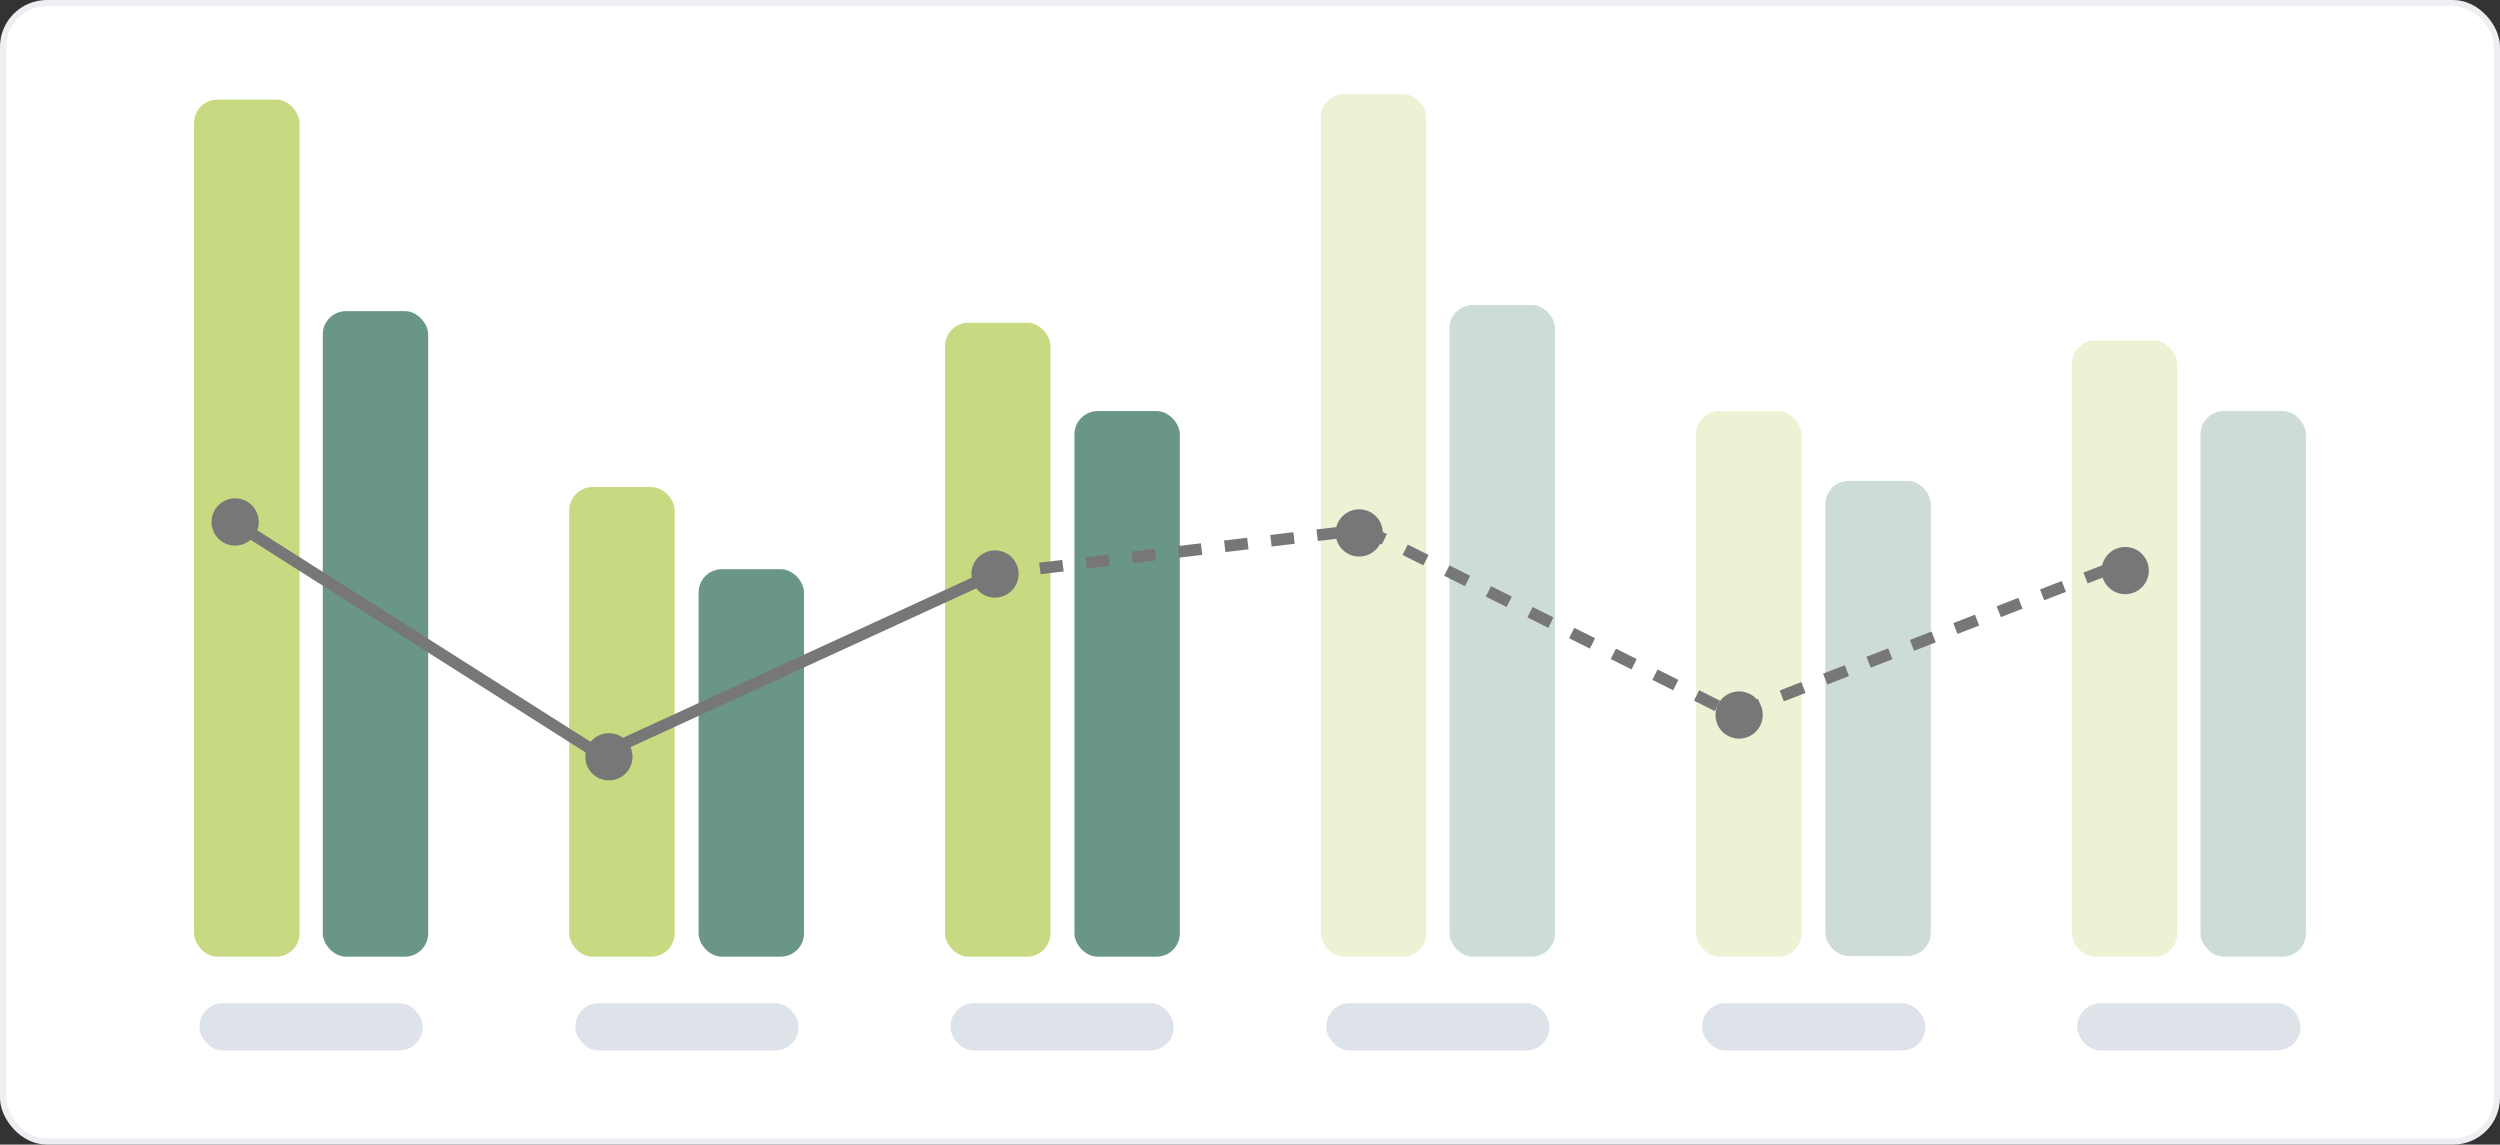 <svg xmlns="http://www.w3.org/2000/svg" width="365.2" height="167.2" viewBox="0 0 365.2 167.2"><rect x="0" y="0" width="365.2" height="167.2" fill="#333333" stroke="none"/><g id="HOME-2" transform="translate(-32.45 -31.55)"><g id="Grupo_7" data-name="Grupo 7"><rect id="Rect&#xE1;ngulo_1" data-name="Rect&#xE1;ngulo 1" width="364.3" height="166.3" rx="6.4" transform="translate(32.9 32)" fill="#fff"></rect><g id="Grupo_1" data-name="Grupo 1" opacity="0.6"><rect id="Rect&#xE1;ngulo_2" data-name="Rect&#xE1;ngulo 2" width="15.4" height="125.2" rx="3.4" transform="translate(60.8 46.1)" fill="#a1c12e"></rect><rect id="Rect&#xE1;ngulo_3" data-name="Rect&#xE1;ngulo 3" width="15.4" height="94.3" rx="3.4" transform="translate(79.6 77)" fill="#064e3b"></rect></g><rect id="Rect&#xE1;ngulo_4" data-name="Rect&#xE1;ngulo 4" width="32.6" height="6.9" rx="3.4" transform="translate(61.6 178.1)" fill="#dee2e9"></rect><g id="Grupo_2" data-name="Grupo 2" opacity="0.6"><rect id="Rect&#xE1;ngulo_5" data-name="Rect&#xE1;ngulo 5" width="15.4" height="68.6" rx="3.4" transform="translate(115.6 102.7)" fill="#a1c12e"></rect><rect id="Rect&#xE1;ngulo_6" data-name="Rect&#xE1;ngulo 6" width="15.4" height="56.6" rx="3.4" transform="translate(134.5 114.7)" fill="#064e3b"></rect></g><rect id="Rect&#xE1;ngulo_7" data-name="Rect&#xE1;ngulo 7" width="32.6" height="6.9" rx="3.4" transform="translate(116.5 178.1)" fill="#dee2e9"></rect><g id="Grupo_3" data-name="Grupo 3" opacity="0.6"><rect id="Rect&#xE1;ngulo_8" data-name="Rect&#xE1;ngulo 8" width="15.4" height="92.6" rx="3.4" transform="translate(170.5 78.7)" fill="#a1c12e"></rect><rect id="Rect&#xE1;ngulo_9" data-name="Rect&#xE1;ngulo 9" width="15.4" height="79.7" rx="3.4" transform="translate(189.4 91.6)" fill="#064e3b"></rect></g><rect id="Rect&#xE1;ngulo_10" data-name="Rect&#xE1;ngulo 10" width="32.6" height="6.9" rx="3.4" transform="translate(171.3 178.1)" fill="#dee2e9"></rect><g id="Grupo_4" data-name="Grupo 4" opacity="0.2"><rect id="Rect&#xE1;ngulo_11" data-name="Rect&#xE1;ngulo 11" width="15.4" height="126" rx="3.4" transform="translate(225.4 45.3)" fill="#a1c12e"></rect><rect id="Rect&#xE1;ngulo_12" data-name="Rect&#xE1;ngulo 12" width="15.4" height="95.2" rx="3.4" transform="translate(244.2 76.1)" fill="#064e3b"></rect></g><rect id="Rect&#xE1;ngulo_13" data-name="Rect&#xE1;ngulo 13" width="32.6" height="6.9" rx="3.4" transform="translate(226.2 178.1)" fill="#dee2e9"></rect><g id="Grupo_5" data-name="Grupo 5" opacity="0.2"><rect id="Rect&#xE1;ngulo_14" data-name="Rect&#xE1;ngulo 14" width="15.4" height="79.7" rx="3.4" transform="translate(280.2 91.6)" fill="#a1c12e"></rect><rect id="Rect&#xE1;ngulo_15" data-name="Rect&#xE1;ngulo 15" width="15.4" height="69.4" rx="3.4" transform="translate(299.1 101.8)" fill="#064e3b"></rect></g><rect id="Rect&#xE1;ngulo_16" data-name="Rect&#xE1;ngulo 16" width="32.6" height="6.9" rx="3.4" transform="translate(281.1 178.1)" fill="#dee2e9"></rect><g id="Grupo_6" data-name="Grupo 6" opacity="0.2"><rect id="Rect&#xE1;ngulo_17" data-name="Rect&#xE1;ngulo 17" width="15.4" height="90" rx="3.4" transform="translate(335.1 81.3)" fill="#a1c12e"></rect><rect id="Rect&#xE1;ngulo_18" data-name="Rect&#xE1;ngulo 18" width="15.4" height="79.7" rx="3.4" transform="translate(353.9 91.6)" fill="#064e3b"></rect></g><rect id="Rect&#xE1;ngulo_19" data-name="Rect&#xE1;ngulo 19" width="32.6" height="6.9" rx="3.4" transform="translate(335.9 178.1)" fill="#dee2e9"></rect><rect id="Rect&#xE1;ngulo_20" data-name="Rect&#xE1;ngulo 20" width="364.3" height="166.3" rx="6.4" transform="translate(32.9 32)" fill="none" stroke="#edeff3" stroke-width="0.9"></rect></g><circle id="Elipse_1" data-name="Elipse 1" cx="3" cy="3" r="3" transform="translate(63.8 104.8)" fill="#777" stroke="#777" stroke-width="0.9"></circle><circle id="Elipse_2" data-name="Elipse 2" cx="3" cy="3" r="3" transform="translate(118.4 139.1)" fill="#777" stroke="#777" stroke-width="0.9"></circle><circle id="Elipse_3" data-name="Elipse 3" cx="3" cy="3" r="3" transform="translate(228 106.4)" fill="#777" stroke="#777" stroke-width="0.9"></circle><circle id="Elipse_4" data-name="Elipse 4" cx="3" cy="3" r="3" transform="translate(174.8 112.4)" fill="#777" stroke="#777" stroke-width="0.9"></circle><circle id="Elipse_5" data-name="Elipse 5" cx="3" cy="3" r="3" transform="translate(283.5 133)" fill="#777" stroke="#777" stroke-width="0.9"></circle><circle id="Elipse_6" data-name="Elipse 6" cx="3" cy="3" r="3" transform="translate(339.9 111.9)" fill="#777" stroke="#777" stroke-width="0.9"></circle><path id="Trazado_2" data-name="Trazado 2" d="M67,108.1l53.1,33.7,57.5-26.4" fill="none" stroke="#777" stroke-width="1.7"></path><path id="Trazado_3" data-name="Trazado 3" d="M177.6,115.4l54.2-6.5,54,27,55.9-21.7" fill="none" stroke="#777" stroke-width="1.7" stroke-dasharray="3.4 3.4"></path></g></svg>